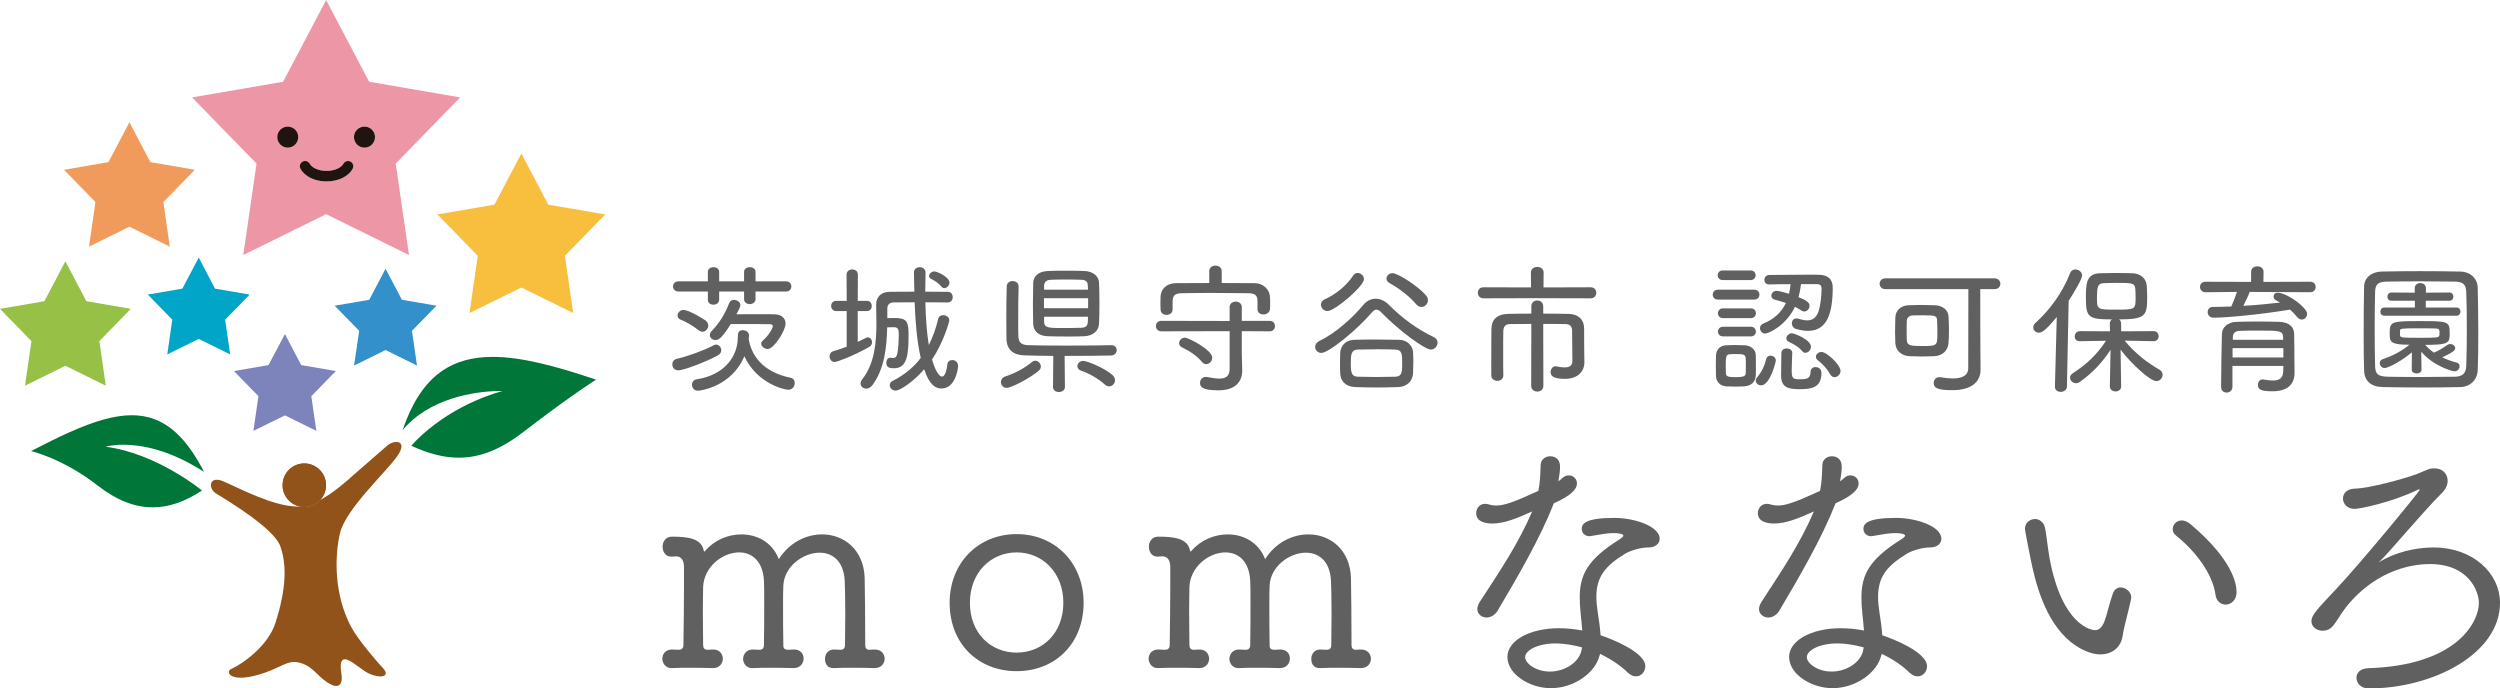 <?xml version="1.0" encoding="UTF-8"?>
<svg id="b" data-name="レイヤー_2" xmlns="http://www.w3.org/2000/svg" xmlns:xlink="http://www.w3.org/1999/xlink" viewBox="0 0 261.985 72.146">
  <defs>
    <clipPath id="d">
      <path d="M35.237,71.89c-.235,0-.547-.117-.941-.378-1.128-.753-1.567-1.767-2.998-2.087-.165-.037-.319-.054-.467-.054-.983,0-1.706.747-3.72,1.33-.794.231-1.412.319-1.882.319-1.323,0-1.46-.703-1.018-.901,1.266-.574,3.881-2.448,4.648-4.828,1.183-3.686,1.183-6.169.512-8.055-.634-1.8-5.191-4.589-6.739-5.526-.679-.41-.758-1.435.079-1.435.182,0,.409.048.682.163,1.594.669,5.221,2.648,7.825,2.647.081,0,.16-.002.24-.006.139.027.281.041.428.041.656,0,1.246-.275,1.661-.717,1.342-.727,2.609-1.83,3.385-2.528,1.169-1.041,2.867-2.482,3.668-3.195.254-.227.623-.366.928-.366.521,0,.855.406.113,1.475-1.172,1.693-5.431,5.564-6.017,8.105-.586,2.549-.589,6.448,1.152,9.761.72,1.369,2.765,3.739,3.348,4.35.554.582.291.882-.273.882-.431,0-1.039-.175-1.594-.532-.688-.445-1.593-1.265-2.119-1.265-.356,0-.539.375-.364,1.494.123.775-.034,1.303-.536,1.303" fill="#92531a"/>
    </clipPath>
    <clipPath id="e">
      <path d="M31.886,53.121c-.147,0-.29-.014-.428-.041-1.051-.2-1.845-1.124-1.845-2.237,0-1.257,1.018-2.277,2.273-2.277,1.262,0,2.279,1.02,2.279,2.277,0,.605-.235,1.154-.617,1.561-.416.441-1.005.717-1.661.717" fill="#92531a"/>
    </clipPath>
  </defs>
  <g id="c" data-name="desgin">
    <g>
      <path d="M30.156,13.265c-.609,0-1.101.493-1.101,1.098,0,.614.493,1.11,1.101,1.11s1.101-.496,1.101-1.11c0-.606-.492-1.098-1.101-1.098M38.198,13.265c-.612,0-1.105.493-1.105,1.098,0,.614.493,1.11,1.105,1.11.609,0,1.101-.496,1.101-1.11,0-.606-.493-1.098-1.101-1.098M31.971,16.871c-.086,0-.175.02-.256.063-.268.142-.37.475-.234.742.432.815,1.504,1.338,2.74,1.338s2.31-.523,2.742-1.335c.141-.268.04-.599-.232-.742-.081-.044-.169-.065-.256-.065-.196,0-.388.105-.486.29-.192.362-.827.748-1.768.748s-1.571-.386-1.757-.742c-.102-.189-.294-.296-.493-.296M42.862,26.725l-8.686-4.28-8.685,4.28,1.393-9.582-6.757-6.935,9.54-1.64L34.176,0l4.508,8.568,9.539,1.64-6.754,6.935,1.393,9.582" fill="#ed96a6"/>
      <path d="M30.156,15.473c-.609,0-1.101-.496-1.101-1.111,0-.605.493-1.097,1.101-1.097s1.101.493,1.101,1.097c0,.615-.492,1.111-1.101,1.111" fill="#1f1410"/>
      <path d="M38.198,15.473c-.612,0-1.105-.496-1.105-1.111,0-.605.493-1.097,1.105-1.097.609,0,1.101.493,1.101,1.097,0,.615-.493,1.111-1.101,1.111" fill="#1f1410"/>
      <path d="M34.221,19.013c-1.236,0-2.308-.524-2.74-1.338-.137-.268-.034-.6.234-.742.082-.043.17-.063.256-.063.198,0,.391.107.493.296.186.355.818.742,1.757.742s1.576-.387,1.768-.749c.098-.183.29-.289.486-.289.087,0,.176.021.256.065.272.142.373.475.232.742-.432.811-1.504,1.335-2.742,1.335" fill="#1f1410"/>
      <polyline points="60.07 32.806 54.636 30.129 49.199 32.806 50.067 26.81 45.837 22.469 51.813 21.447 54.636 16.082 57.455 21.447 63.43 22.469 59.198 26.81 60.07 32.806" fill="#f8bf3f"/>
      <polyline points="17.795 25.846 13.563 23.757 9.326 25.846 10.003 21.176 6.709 17.791 11.362 16.991 13.563 12.814 15.759 16.991 20.419 17.791 17.12 21.176 17.795 25.846" fill="#f09b5b"/>
      <polyline points="11.086 40.417 6.853 38.329 2.619 40.417 3.295 35.744 0 32.364 4.652 31.564 6.853 27.384 9.05 31.564 13.708 32.364 10.413 35.744 11.086 40.417" fill="#96c046"/>
      <polyline points="24.121 37.139 20.826 35.516 17.529 37.139 18.056 33.502 15.488 30.869 19.11 30.248 20.826 26.991 22.534 30.248 26.161 30.869 23.592 33.502 24.121 37.139" fill="#00a5c8"/>
      <polygon points="32.623 41.517 35.193 38.882 31.569 38.261 29.858 35.007 28.139 38.261 24.515 38.882 27.084 41.517 26.728 43.96 26.555 45.152 28.981 43.96 29.858 43.529 30.733 43.96 33.151 45.152 32.978 43.96 32.623 41.517" fill="#7d83bb"/>
      <polyline points="43.701 38.308 40.406 36.682 37.104 38.308 37.638 34.668 35.068 32.035 38.693 31.418 40.406 28.163 42.119 31.418 45.744 32.035 43.171 34.668 43.701 38.308" fill="#3490cb"/>
      <path d="M35.237,71.89c-.235,0-.547-.117-.941-.378-1.128-.753-1.567-1.767-2.998-2.087-.165-.037-.319-.054-.467-.054-.983,0-1.706.747-3.72,1.33-.794.231-1.412.319-1.882.319-1.323,0-1.46-.703-1.018-.901,1.266-.574,3.881-2.448,4.648-4.828,1.183-3.686,1.183-6.169.512-8.055-.634-1.8-5.191-4.589-6.739-5.526-.679-.41-.758-1.435.079-1.435.182,0,.409.048.682.163,1.594.669,5.221,2.648,7.825,2.647.081,0,.16-.002.24-.006.139.027.281.041.428.041.656,0,1.246-.275,1.661-.717,1.342-.727,2.609-1.83,3.385-2.528,1.169-1.041,2.867-2.482,3.668-3.195.254-.227.623-.366.928-.366.521,0,.855.406.113,1.475-1.172,1.693-5.431,5.564-6.017,8.105-.586,2.549-.589,6.448,1.152,9.761.72,1.369,2.765,3.739,3.348,4.35.554.582.291.882-.273.882-.431,0-1.039-.175-1.594-.532-.688-.445-1.593-1.265-2.119-1.265-.356,0-.539.375-.364,1.494.123.775-.034,1.303-.536,1.303" fill="#92531a"/>
      <path d="M12.931,46.605c1.804,0,4.796.474,8.454,2.851-1.562-3.03-3.217-4.752-5.112-5.496-.778-.306-1.595-.447-2.464-.447-.919,0-1.894.158-2.938.447-2.197.608-4.699,1.795-7.616,3.31,0,0,3.342.763,7.013,3.637,1.942,1.511,3.83,2.257,5.732,2.257,1.696,0,3.402-.592,5.166-1.763,0,0-4.74-3.909-10.102-4.587,0,0,.673-.208,1.867-.208Z" fill="#007639"/>
      <path d="M51.628,37.401c-4.062,0-7.095,1.746-9.022,6.558h0c-.142.354-.278.725-.408,1.114.342-.411.711-.781,1.101-1.114h0c3.299-2.818,8.03-2.987,9.114-2.987.147,0,.227.004.227.004-2.688.774-4.808,1.919-6.358,2.983-2.118,1.454-3.175,2.756-3.175,2.756,1.791.828,3.412,1.248,4.975,1.248,2.273,0,4.42-.889,6.779-2.705.603-.465,1.172-.898,1.708-1.3,3.816-2.867,5.891-4.173,5.891-4.173-4.167-1.406-7.788-2.386-10.832-2.386Z" fill="#007639"/>
      <g>
        <path d="M31.886,53.121c-.147,0-.29-.014-.428-.041-1.051-.2-1.845-1.124-1.845-2.237,0-1.257,1.018-2.277,2.273-2.277,1.262,0,2.279,1.02,2.279,2.277,0,.605-.235,1.154-.617,1.561-.416.441-1.005.717-1.661.717" fill="#92531a"/>
        <g clip-path="url(#e)">
          <rect x="29.379" y="48.379" width="5.124" height="4.922" fill="#92531a"/>
        </g>
      </g>
    </g>
    <g>
      <g>
        <path d="M91.646,70.011c-.796-.03-1.682-.03-2.507-.03-.619,0-1.209,0-1.681.03-.944.059-1.003-.708-1.003-.973,0-.472.295-.973.944-.973h.059c.266,0,.295.029.619.029.295,0,.472-.147.472-.472,0-.885.029-2.035.029-3.156,0-1.593-.029-3.068-.059-3.628-.118-2.094-1.328-2.92-2.625-2.92-1.74,0-3.716,1.445-3.805,3.451-.029.472-.029,1.239-.029,2.153,0,1.239,0,2.773.029,4.129,0,.324.177.442.501.442.295,0,.266-.029.561-.029.59-.029,1.062.324,1.062.944,0,.501-.354,1.003-1.032,1.003h-.029c-.796-.03-1.681-.03-2.537-.03-.62,0-1.209,0-1.681.03-.855.059-1.062-.678-1.062-.944,0-.501.354-1.003,1.003-1.003h.059c.265,0,.324.029.649.029.295,0,.472-.147.472-.501.029-1.357.029-3.097.029-4.483,0-1.032,0-1.858-.029-2.271-.118-2.094-1.298-2.95-2.596-2.95-1.74,0-3.687,1.504-3.775,3.628,0,.501-.029,1.445-.029,2.537s.029,2.36.029,3.539c0,.324.147.501.472.501.295,0,.236-.029.531-.029.708-.029,1.062.472,1.062.973,0,.472-.354.973-1.003.973h-.059c-.796-.03-1.681-.03-2.537-.03-.619,0-1.209,0-1.681.03-.855.059-1.062-.708-1.062-.973,0-.472.325-.973,1.003-.973h.059c.266,0,.324.029.649.029.295,0,.501-.147.501-.472.029-2.124.059-4.188.059-6.135v-2.094c0-.59-.236-1.091-.826-1.091-.207,0-.236.029-.531.029-.59,0-.885-.531-.885-1.032,0-.531.324-1.062.973-1.062,1.74,0,3.097.206,3.333,1.445.029.089.029.118.059.118.029,0,.059-.029.088-.059.973-1.15,2.418-1.74,3.805-1.74,1.651,0,3.244.826,3.923,2.596,1.121-1.77,2.89-2.596,4.542-2.596,2.271,0,4.365,1.593,4.454,4.572.03,1.209.059,4.749.059,7.049,0,.295.147.472.442.472s.236-.029.531-.029h.029c.678,0,1.032.472,1.032.973,0,.472-.354.973-1.032.973h-.029Z" fill="#606060"/>
        <path d="M99.516,63.168c0-4.188,3.008-7.197,7.02-7.197s7.02,3.009,7.02,7.197c0,4.306-3.008,7.167-7.02,7.167s-7.02-2.861-7.02-7.167ZM111.432,63.168c0-3.186-2.212-5.28-4.896-5.28s-4.896,2.094-4.896,5.28,2.183,5.221,4.896,5.221,4.896-2.035,4.896-5.221Z" fill="#606060"/>
        <path d="M142.606,70.011c-.796-.03-1.682-.03-2.507-.03-.619,0-1.209,0-1.681.03-.944.059-1.003-.708-1.003-.973,0-.472.295-.973.944-.973h.059c.266,0,.295.029.619.029.295,0,.472-.147.472-.472,0-.885.029-2.035.029-3.156,0-1.593-.029-3.068-.059-3.628-.118-2.094-1.328-2.92-2.625-2.92-1.74,0-3.716,1.445-3.805,3.451-.029.472-.029,1.239-.029,2.153,0,1.239,0,2.773.029,4.129,0,.324.177.442.501.442.295,0,.266-.029.561-.029.59-.029,1.062.324,1.062.944,0,.501-.354,1.003-1.032,1.003h-.029c-.796-.03-1.681-.03-2.537-.03-.62,0-1.209,0-1.681.03-.855.059-1.062-.678-1.062-.944,0-.501.354-1.003,1.003-1.003h.059c.265,0,.324.029.649.029.295,0,.472-.147.472-.501.029-1.357.029-3.097.029-4.483,0-1.032,0-1.858-.029-2.271-.118-2.094-1.298-2.95-2.596-2.95-1.74,0-3.687,1.504-3.775,3.628,0,.501-.029,1.445-.029,2.537s.029,2.36.029,3.539c0,.324.147.501.472.501.295,0,.236-.029.531-.029.708-.029,1.062.472,1.062.973,0,.472-.354.973-1.003.973h-.059c-.796-.03-1.681-.03-2.537-.03-.619,0-1.209,0-1.681.03-.855.059-1.062-.708-1.062-.973,0-.472.325-.973,1.003-.973h.059c.266,0,.324.029.649.029.295,0,.501-.147.501-.472.029-2.124.059-4.188.059-6.135v-2.094c0-.59-.236-1.091-.826-1.091-.207,0-.236.029-.531.029-.59,0-.885-.531-.885-1.032,0-.531.324-1.062.973-1.062,1.74,0,3.097.206,3.333,1.445.029.089.029.118.059.118.029,0,.059-.029.088-.059.973-1.15,2.418-1.74,3.805-1.74,1.651,0,3.244.826,3.923,2.596,1.121-1.77,2.89-2.596,4.542-2.596,2.271,0,4.365,1.593,4.454,4.572.03,1.209.059,4.749.059,7.049,0,.295.147.472.442.472s.236-.029.531-.029h.029c.678,0,1.032.472,1.032.973,0,.472-.354.973-1.032.973h-.029Z" fill="#606060"/>
        <path d="M156.405,54.862c-.738,0-1.711-.177-1.711-1.091,0-.472.324-.973.944-.973.147,0,.295.029.472.088.207.059.443.089.679.089.796,0,1.74-.295,4.424-1.534.177-.885.207-1.711.236-2.714.029-.619.531-.914,1.003-.914.118,0,1.032,0,1.032,1.121,0,.442-.088.973-.177,1.504.147-.089.295-.236.472-.383.207-.177.413-.236.62-.236.472,0,.855.354.855.855,0,.59-.619,1.268-2.418,2.065-1.445,3.687-3.805,7.728-5.899,11.267-.295.472-.737.708-1.15.708-.501,0-.973-.354-.973-.885,0-.236.088-.472.265-.767,2.153-3.303,4.012-6.047,5.486-9.468-1.563.708-2.92,1.268-4.159,1.268ZM167.613,68.725c-.442,1.77-2.655,3.392-5.103,3.392-2.183,0-4.542-1.445-4.542-3.274,0-1.711,2.33-3.009,5.397-3.009.826,0,1.652.089,2.448.236-.029-.56-.118-1.15-.177-1.829-.059-.59-.089-1.121-.089-1.622,0-2.36.796-3.952,4.041-6.017.325-.206.531-.354.531-.472,0-.177-.472-.265-1.032-.265-.678,0-1.416.147-2.3.295-.089.029-.147.029-.236.029-.472,0-.796-.354-.796-.767,0-.531.384-1.15,3.421-1.15,2.124,0,4.749.885,4.749,2.183,0,.501-.442.914-1.15.914h-.059c-.678,0-1.77.266-2.448.678-2.005,1.239-2.979,2.36-2.979,4.513,0,.472.059,1.003.147,1.622.118.708.236,1.563.295,2.389,1.239.413,4.689,1.799,4.689,3.245,0,.59-.442,1.062-.973,1.062-.295,0-.561-.118-.855-.383-.708-.708-1.74-1.416-2.92-1.976,0,.059-.03.147-.059.206ZM165.784,67.84c-.885-.236-1.829-.413-2.743-.413-1.947,0-3.215.737-3.215,1.445,0,.619,1.091,1.504,2.595,1.504,1.623,0,3.156-1.032,3.333-2.36l.03-.177Z" fill="#606060"/>
        <path d="M185.925,54.862c-.738,0-1.711-.177-1.711-1.091,0-.472.324-.973.944-.973.147,0,.295.029.472.088.207.059.443.089.679.089.796,0,1.74-.295,4.424-1.534.177-.885.207-1.711.236-2.714.029-.619.531-.914,1.003-.914.118,0,1.032,0,1.032,1.121,0,.442-.088.973-.177,1.504.147-.089.295-.236.472-.383.207-.177.413-.236.62-.236.472,0,.855.354.855.855,0,.59-.619,1.268-2.418,2.065-1.445,3.687-3.805,7.728-5.899,11.267-.295.472-.737.708-1.15.708-.501,0-.973-.354-.973-.885,0-.236.088-.472.265-.767,2.153-3.303,4.011-6.047,5.486-9.468-1.563.708-2.92,1.268-4.159,1.268ZM197.133,68.725c-.442,1.77-2.655,3.392-5.103,3.392-2.183,0-4.542-1.445-4.542-3.274,0-1.711,2.33-3.009,5.397-3.009.826,0,1.652.089,2.448.236-.029-.56-.118-1.15-.177-1.829-.059-.59-.089-1.121-.089-1.622,0-2.36.796-3.952,4.041-6.017.325-.206.531-.354.531-.472,0-.177-.472-.265-1.032-.265-.678,0-1.416.147-2.3.295-.089.029-.148.029-.236.029-.472,0-.796-.354-.796-.767,0-.531.384-1.15,3.421-1.15,2.124,0,4.749.885,4.749,2.183,0,.501-.442.914-1.15.914h-.059c-.678,0-1.77.266-2.448.678-2.005,1.239-2.979,2.36-2.979,4.513,0,.472.059,1.003.147,1.622.118.708.236,1.563.295,2.389,1.239.413,4.689,1.799,4.689,3.245,0,.59-.442,1.062-.973,1.062-.295,0-.561-.118-.855-.383-.708-.708-1.74-1.416-2.92-1.976,0,.059-.03.147-.059.206ZM195.304,67.84c-.885-.236-1.829-.413-2.743-.413-1.947,0-3.215.737-3.215,1.445,0,.619,1.091,1.504,2.595,1.504,1.623,0,3.156-1.032,3.333-2.36l.03-.177Z" fill="#606060"/>
        <path d="M220.105,68.577c-.885,0-1.976-.413-3.097-1.298-2.773-2.242-3.746-6.4-4.218-8.731-.266-1.327-.59-2.979-.59-3.126,0-.649.531-1.032,1.062-1.032.442,0,.944.324,1.062,1.003.177.944.265,2.035.442,3.008,1.298,7.197,4.454,7.639,4.778,7.639.413,0,.737-.295.973-.885.324-.855.531-1.917.885-2.92.147-.472.501-.678.826-.678.531,0,1.121.472,1.121,1.062,0,.059-.029.118-.029.177-.236,1.18-.708,2.714-.885,3.864-.177,1.15-1.062,1.917-2.33,1.917ZM232.169,62.324c-.295-2.212-2.124-4.601-4.159-6.223-.236-.177-.324-.413-.324-.649,0-.472.383-.914.944-.914.295,0,.59.118.914.383,4.365,3.687,4.837,6.194,4.837,7.138,0,.826-.59,1.298-1.15,1.298-.501,0-.973-.354-1.062-1.032Z" fill="#606060"/>
        <path d="M255.024,57.369c4.1,0,6.961,2.684,6.961,5.811,0,5.309-6.991,8.967-13.774,8.967-.796,0-1.269-.56-1.269-1.121,0-.501.384-.973,1.239-1.003,9.321-.295,11.592-4.867,11.592-6.843,0-1.209-1.062-4.07-5.132-4.07-1.209,0-5.368.236-8.79,4.513-.619.796-.826,1.298-1.327,1.917-.324.413-.737.56-1.121.56-.62,0-1.18-.413-1.18-1.003,0-.619.561-1.209,2.419-3.185,2.566-2.684,8.937-10.441,8.937-10.589,0-.029-.03-.029-.059-.029-.03,0-.118,0-.207.059-2.713,1.298-6.017,1.976-6.578,1.976-.767,0-1.209-.56-1.209-1.091,0-.501.383-1.003,1.239-1.032,1.534-.029,5.162-1.032,6.519-1.534.531-.206.796-.354,1.062-.442.207-.089.384-.148.708-.148h.088c.826,0,1.357.59,1.357,1.298,0,.413-.177.855-.561,1.239-1.239,1.239-2.566,2.773-3.775,4.129-1.18,1.327-2.212,2.566-2.891,3.185,1.711-1.062,3.834-1.563,5.752-1.563Z" fill="#606060"/>
      </g>
      <g>
        <path d="M71.093,38.811c-.415,0-.638-.311-.638-.623,0-.267.163-.519.489-.593,1.098-.237,2.937-.92,3.841-1.409.089-.044.178-.074.252-.074.312,0,.549.297.549.593,0,.193-.104.4-.356.534-1.335.727-3.619,1.572-4.138,1.572ZM79.176,30.55v.786c0,.356-.312.534-.608.534s-.593-.178-.593-.504v-.816h-2.61v.845c0,.356-.297.534-.608.534-.282,0-.579-.178-.579-.504v-.875h-3.07c-.385,0-.578-.267-.578-.534s.193-.534.578-.534h3.07v-.979c0-.341.297-.504.593-.504s.593.163.593.504v.979h2.61v-.979c0-.341.297-.504.608-.504.297,0,.593.163.593.504v.979h3.189c.386,0,.563.267.563.534s-.178.534-.563.534h-3.189ZM73.199,34.599c-.549-.445-1.32-.89-1.898-1.112-.208-.089-.296-.237-.296-.415,0-.282.252-.593.608-.593.608,0,2.151.979,2.314,1.098.208.163.296.356.296.534,0,.341-.282.653-.608.653-.134,0-.282-.059-.416-.163ZM73.14,40.947c-.4,0-.623-.311-.623-.623,0-.267.163-.534.504-.578,2.907-.445,4.301-2.403,4.301-4.435,0-.297,0-.712.519-.712.311,0,.652.208.652.549v.03l-.03.371c.267,1.617,1.395,3.426,4.375,4.034.312.059.445.311.445.564,0,.341-.237.697-.682.697-.386,0-3.278-.638-4.598-3.515-1.35,3.233-4.687,3.619-4.865,3.619ZM74.979,35.637c-.312,0-.593-.237-.593-.519,0-.148.06-.297.208-.445.831-.875,1.35-1.72,1.825-2.922.104-.237.296-.326.504-.326.327,0,.667.237.667.564,0,.163-.237.623-.415.949.741-.015,1.631-.015,2.432-.015.593,0,1.142,0,1.558.015.727.015,1.157.4,1.157.979,0,.727-1.216,2.655-1.869,2.655-.356,0-.683-.282-.683-.564,0-.104.044-.208.148-.297.653-.564,1.068-1.32,1.068-1.528,0-.133-.104-.208-.326-.208-.489-.015-1.735-.015-2.833-.015h-1.246c-.875,1.379-1.231,1.676-1.602,1.676Z" fill="#606060"/>
        <path d="M88.73,32.596h-1.112c-.341,0-.52-.267-.52-.534s.178-.534.52-.534h1.112l-.015-2.744c0-.371.297-.549.593-.549s.593.178.593.549l-.015,2.744h.979c.326,0,.489.267.489.534s-.163.534-.489.534h-.979v3.233c.905-.445.964-.475,1.053-.475.252,0,.445.237.445.504,0,.193-.089.386-.327.519-1.72.964-3.367,1.557-3.574,1.557-.356,0-.549-.297-.549-.593,0-.222.119-.46.386-.534.504-.148.964-.311,1.409-.475v-3.738ZM96.99,28.592c-.015.623-.029,1.29-.029,1.973.786,0,1.587.015,2.373.015.341,0,.504.282.504.549,0,.282-.163.564-.504.564-.801,0-1.587-.015-2.358-.015.03,1.542.134,3.115.356,4.479.416-.816.756-1.75.979-2.729.059-.282.296-.4.534-.4.312,0,.638.208.638.534,0,.133-.594,2.299-1.81,4.108.296,1.098.741,1.795,1.038,1.795.267,0,.475-.445.563-1.276.03-.311.267-.46.519-.46.297,0,.608.222.608.638,0,.282-.282,2.343-1.735,2.343-.593,0-1.246-.297-1.824-2.017-1.023,1.231-2.507,2.24-2.981,2.24-.356,0-.623-.282-.623-.564,0-.178.104-.356.341-.475,1.231-.608,2.314-1.557,2.907-2.388-.4-1.735-.563-3.812-.638-5.829-.786,0-1.513.015-2.181.015-.519,0-.682.311-.682.653v.994c.237-.015.504-.015.727-.015,1.334,0,1.498.371,1.498,1.78,0,2.017-.134,3.485-1.498,3.485-.386,0-.831-.015-.831-.564,0-.267.148-.534.4-.534h.074c.074.015.148.03.208.03.282,0,.415-.178.475-.489.089-.46.148-1.29.148-1.898,0-.489,0-.845-.504-.845-.193,0-.46,0-.712.015-.044,2.076-.282,4.36-1.542,6.051-.193.252-.43.371-.653.371-.326,0-.593-.237-.593-.549,0-.119.045-.267.163-.415,1.306-1.631,1.498-3.871,1.498-5.918,0-.653-.015-1.29-.029-1.884v-.03c0-.756.459-1.35,1.453-1.35.816,0,1.676-.015,2.551-.015l-.044-2.002v-.015c0-.356.296-.549.608-.549s.608.193.608.578v.015ZM98.667,30.045c-.326-.4-.712-.623-1.112-.831-.134-.074-.193-.178-.193-.282,0-.237.252-.489.549-.489.312,0,1.587.593,1.587,1.172,0,.297-.267.578-.534.578-.104,0-.208-.044-.296-.148Z" fill="#606060"/>
        <path d="M105.515,40.65c-.386,0-.623-.297-.623-.608,0-.252.148-.489.46-.593,1.053-.341,1.972-.845,2.818-1.528.104-.089.222-.119.326-.119.312,0,.579.297.579.608,0,.148-.06.297-.208.43-1.068.905-2.966,1.809-3.352,1.809ZM116.46,36.171c.371,0,.564.252.564.519s-.193.549-.579.564c-1.053.03-2.996.044-4.879.044l.029,3.248v.015c0,.341-.311.519-.623.519s-.623-.163-.623-.519v-.015l.03-3.248c-1.261-.015-2.388-.03-3.056-.059-1.187-.044-1.839-.623-1.854-1.78-.015-.682-.015-1.424-.015-2.195,0-1.068.015-2.195.044-3.248.015-.386.312-.564.608-.564.326,0,.638.193.638.549v.015c-.03,1.009-.044,2.299-.044,3.456,0,.623,0,1.201.015,1.691.015.653.237.979,1.009,1.009.815.03,2.388.044,4.004.044,1.869,0,3.797-.015,4.716-.044h.015ZM113.628,35.237c-.445.015-1.068.03-1.721.03-.786,0-1.587-.015-2.091-.03-1.008-.03-1.513-.549-1.542-1.29-.015-.593-.029-1.365-.029-2.136s.015-1.557.029-2.18c.015-.593.46-1.187,1.528-1.231.46-.03,1.187-.03,1.913-.03.742,0,1.469,0,1.943.03.964.044,1.483.593,1.513,1.216.029.623.044,1.409.044,2.18,0,.786-.015,1.542-.044,2.136-.03.727-.623,1.261-1.542,1.305ZM114.028,31.247h-4.627v1.053h4.627v-1.053ZM114.013,30.357c0-.148-.015-.297-.015-.43-.015-.356-.148-.593-.682-.608-.386-.015-1.023-.03-1.661-.03-.623,0-1.231.015-1.542.03-.475.015-.682.267-.697.608v.43h4.598ZM109.415,33.19v.549c.03.638.46.638,2.106.638.667,0,1.364-.015,1.794-.03.489-.015.667-.237.682-.623,0-.163.015-.341.015-.534h-4.598ZM115.778,40.294c-.623-.578-1.691-1.187-2.462-1.439-.282-.089-.416-.297-.416-.489,0-.267.252-.549.608-.549.386,0,2.239.727,3.085,1.498.178.163.252.356.252.534,0,.341-.282.638-.608.638-.148,0-.312-.059-.46-.193Z" fill="#606060"/>
        <path d="M130.134,34.703v2.418l.044,1.706v.03c0,.905-.489,2.047-2.506,2.047-1.81,0-1.914-.445-1.914-.786,0-.311.223-.623.608-.623.044,0,.089,0,.148.015.475.089.904.163,1.246.163.697,0,1.098-.252,1.098-1.023v-3.945l-7.149.015c-.386,0-.579-.282-.579-.549,0-.282.193-.549.579-.549l7.149.015v-1.439c0-.4.326-.593.638-.593.326,0,.638.193.638.593v1.424h2.937c.356,0,.534.267.534.549,0,.267-.178.549-.549.549l-2.922-.015ZM131.78,31.81c0-.653,0-1.068-.949-1.083-1.187-.015-2.566-.03-3.886-.03-1.097,0-2.165.015-3.085.03-.771.015-.949.267-.979.801v.92c0,.356-.327.549-.638.549s-.623-.178-.623-.564c0-.193-.015-.415-.015-.638,0-.237.015-.489.015-.727.029-.712.534-1.379,1.646-1.394,1.172-.015,2.314-.015,3.456-.015v-1.246c0-.386.326-.578.652-.578s.653.193.653.578v1.246c1.127,0,2.269,0,3.426.015,1.039.015,1.617.771,1.632,1.453.015.193.015.415.015.653,0,.222,0,.43-.015.608-.03.371-.356.564-.683.564-.312,0-.623-.178-.623-.534v-.608ZM125.966,37.936c-.504-.623-1.32-1.172-2.091-1.528-.208-.104-.312-.267-.312-.445,0-.282.252-.578.608-.578.371,0,2.863,1.276,2.863,2.106,0,.356-.297.667-.623.667-.163,0-.312-.059-.445-.222Z" fill="#606060"/>
        <path d="M144.804,32.789c-.208-.222-.386-.341-.564-.341-.163,0-.326.119-.519.341-1.557,1.824-4.494,4.197-5.25,4.197-.385,0-.652-.311-.652-.638,0-.222.133-.46.43-.608,1.706-.816,3.515-2.447,4.627-3.797.341-.415.801-.638,1.29-.638.46,0,.949.208,1.365.623,1.424,1.439,2.996,2.581,4.746,3.411.252.119.371.341.371.564,0,.356-.296.727-.697.727-.653,0-3.367-2.002-5.146-3.841ZM139.109,32.596c-.401,0-.683-.341-.683-.667,0-.222.119-.43.4-.564,1.157-.519,2.27-1.424,2.996-2.507.119-.178.282-.252.445-.252.341,0,.667.297.667.653,0,.727-3.041,3.337-3.826,3.337ZM146.554,40.561c-.786.03-1.558.044-2.299.044-.757,0-1.498-.015-2.254-.044-1.009-.044-1.528-.638-1.558-1.453-.015-.267-.015-.578-.015-.89,0-.43,0-.86.015-1.201.03-.682.445-1.379,1.528-1.409.593-.015,1.275-.03,2.002-.03.875,0,1.795.015,2.655.03.845.015,1.424.653,1.453,1.29.015.297.03.623.03.949,0,.415-.015.845-.03,1.246-.029.771-.563,1.424-1.527,1.468ZM146.94,38.173c0-1.112,0-1.513-.771-1.542-.534-.015-1.112-.03-1.721-.03-.727,0-1.468.015-2.136.03-.741.015-.756.578-.756,1.453,0,1.068.119,1.379.771,1.394.608.015,1.246.03,1.898.03s1.32-.015,1.973-.03c.667-.015.742-.386.742-1.305ZM148.408,31.885c-.742-.875-1.81-1.676-2.803-2.225-.223-.119-.312-.297-.312-.46,0-.297.282-.578.638-.578.519,0,2.64,1.32,3.5,2.329.148.163.208.341.208.519,0,.371-.312.697-.683.697-.178,0-.371-.074-.548-.282Z" fill="#606060"/>
        <path d="M161.068,31.247l-5.606.015c-.4,0-.593-.297-.593-.578,0-.297.193-.578.593-.578l4.983.015-.015-1.557c0-.4.341-.593.667-.593.341,0,.667.193.667.593l-.015,1.557,4.954-.015c.385,0,.578.282.578.578,0,.282-.193.578-.578.578l-5.636-.015ZM164.776,37.817c0-.03-.015-2.388-.03-3.189,0-.371-.193-.653-.652-.667-.579-.015-1.454-.015-2.373-.015l.015,6.481c0,.415-.312.608-.638.608-.312,0-.638-.193-.638-.608l.015-6.481c-.875,0-1.706.015-2.239.015-.46,0-.683.237-.697.742-.015.475-.015,1.335-.015,2.225s0,1.809.015,2.418v.015c0,.356-.312.549-.623.549s-.638-.193-.638-.564v-1.335c0-1.231,0-2.685.015-3.545.015-.994.608-1.542,1.706-1.572.638-.015,1.527-.03,2.477-.03v-.771c0-.4.312-.608.623-.608s.623.208.623.608v.771c.979,0,1.943.015,2.655.03.979.015,1.617.549,1.631,1.528v.86c0,1.928.03,2.625.03,2.625v.03c0,1.009-.712,1.765-2.047,1.765-1.305,0-1.498-.371-1.498-.712,0-.297.208-.608.519-.608.044,0,.074,0,.119.015.282.059.564.104.816.104.475,0,.831-.148.831-.667v-.015Z" fill="#606060"/>
        <path d="M180.032,31.395c-.371,0-.548-.252-.548-.519,0-.252.178-.519.548-.519h3.797c.371,0,.549.252.549.519,0,.252-.178.519-.549.519h-3.797ZM182.806,40.487c-.312.015-.638.03-.979.03-.327,0-.638-.015-.935-.03-.652-.044-1.053-.489-1.068-1.112,0-.386-.015-.742-.015-1.098,0-.341.015-.682.015-1.009.015-.564.356-1.038,1.038-1.083.327-.015.638-.03.935-.03.356,0,.697.015,1.053.03.563.03,1.127.4,1.142.994.015.341.015.727.015,1.112,0,.371,0,.742-.015,1.068-.015.623-.46,1.083-1.187,1.127ZM180.522,29.348c-.341,0-.519-.252-.519-.504s.178-.504.519-.504h2.937c.341,0,.519.252.519.504s-.178.504-.519.504h-2.937ZM180.551,33.338c-.341,0-.519-.252-.519-.504,0-.267.178-.519.519-.519h2.937c.341,0,.519.252.519.504,0,.267-.178.519-.519.519h-2.937ZM180.551,35.251c-.341,0-.519-.252-.519-.504s.178-.504.519-.504h2.937c.341,0,.519.252.519.504s-.178.504-.519.504h-2.937ZM181.857,37.105c-.193,0-.386,0-.549.015-.445,0-.46.267-.46,1.216,0,.282.015.564.015.786.015.356.297.4,1.023.4.935,0,1.038-.148,1.053-.415.015-.222.015-.504.015-.786s0-.578-.015-.786c-.015-.267-.208-.415-.49-.415-.178-.015-.385-.015-.593-.015ZM183.992,39.894c0-.119.044-.237.148-.356.49-.578.801-1.261.935-1.869.059-.282.267-.4.475-.4.267,0,.549.208.549.504,0,.148-.608,2.61-1.542,2.61-.297,0-.563-.208-.563-.489ZM188.738,29.779c-.06.489-.148.934-.267,1.365.994.371,1.157.638,1.157.905,0,.297-.237.593-.549.593-.089,0-.208-.03-.312-.104-.208-.148-.43-.267-.667-.386-.919,1.943-2.744,2.803-3.129,2.803-.312,0-.534-.282-.534-.564,0-.193.104-.386.356-.489,1.142-.46,1.898-1.187,2.358-2.151-.385-.133-.786-.252-1.157-.341-.252-.059-.371-.237-.371-.415,0-.252.222-.519.563-.519.237,0,1.038.237,1.291.311.074-.311.133-.653.163-1.009-.831,0-1.646.015-2.24.03h-.015c-.327,0-.49-.237-.49-.475,0-.252.178-.519.52-.519,1.008,0,2.788-.03,4.108-.03.445,0,.831,0,1.127.015.875.015,1.394.43,1.409,1.305,0,2.818-.623,4.568-2.596,4.568-.386,0-.786-.074-1.231-.193-.312-.089-.46-.356-.46-.593,0-.267.163-.519.49-.519.089,0,.163.015.267.044.297.104.579.163.846.163.534,0,.934-.252,1.171-.875s.341-1.75.341-2.358v-.119c0-.326-.178-.445-.475-.445h-1.676ZM187.819,36.987c-.015.489-.059,1.261-.059,1.839,0,.875.163.92.86.92.594,0,1.113-.015,1.113-.756,0-.356.252-.519.519-.519.133,0,.623.044.623.623,0,1.557-1.083,1.691-2.314,1.691-1.172,0-1.913-.178-1.913-1.439,0-.549.015-1.691.029-2.343,0-.326.282-.489.564-.489s.578.163.578.46v.015ZM188.857,36.794c-.415-.504-1.038-.801-1.409-.979-.178-.089-.252-.222-.252-.356,0-.252.267-.534.579-.534.297,0,2.002.697,2.002,1.409,0,.341-.282.638-.579.638-.119,0-.237-.044-.341-.178ZM191.749,39.167c-.327-.593-.786-1.053-1.231-1.394-.163-.119-.222-.252-.222-.386,0-.267.267-.504.579-.504.578,0,2.002,1.365,2.002,1.987,0,.356-.312.653-.623.653-.178,0-.371-.104-.504-.356Z" fill="#606060"/>
        <path d="M207.549,38.737v.03c0,1.023-.682,2.121-2.951,2.121-1.542,0-1.958-.222-1.958-.756,0-.311.208-.608.608-.608.044,0,.089,0,.133.015.46.074.89.119,1.261.119.964,0,1.617-.297,1.617-1.083,0-1.453.015-6.303.015-8.276h-8.706c-.386,0-.593-.282-.593-.564s.208-.564.593-.564h11.45c.4,0,.608.282.608.564s-.208.564-.608.564h-1.498c0,1.631,0,5.532.015,6.511l.015,1.928ZM202.699,37.328c-.4.015-.846.03-1.291.03s-.89-.015-1.305-.03c-.815-.044-1.438-.549-1.483-1.365-.015-.356-.03-.771-.03-1.187,0-.519.015-1.038.03-1.513.03-.682.519-1.231,1.364-1.276.371-.015.801-.03,1.231-.03.534,0,1.068.015,1.542.03.756.03,1.409.445,1.439,1.187.029.46.044.979.044,1.498,0,.445-.015.875-.044,1.261-.06.801-.623,1.35-1.498,1.394ZM202.996,33.605c-.015-.489-.133-.564-1.424-.564-.415,0-.845,0-1.127.015-.386.015-.608.237-.623.564-.015.311-.015.682-.015,1.038,0,.371,0,.712.015,1.009.044.564.445.593,1.691.593,1.513,0,1.513-.03,1.513-1.424,0-.445-.015-.89-.03-1.231Z" fill="#606060"/>
        <path d="M215.344,40.517l.193-7.297c-1.187,1.439-1.572,1.646-1.869,1.646-.341,0-.593-.252-.593-.564,0-.148.06-.311.223-.46,1.468-1.305,2.833-3.159,3.634-5.206.104-.282.326-.4.563-.4.341,0,.697.267.697.638,0,.326-.771,1.691-1.409,2.655l-.178,8.973c-.015.371-.341.564-.652.564s-.608-.178-.608-.534v-.015ZM222.286,40.487c0,.356-.297.534-.593.534s-.593-.178-.593-.534v-.015l.074-3.812c-.801,1.231-1.824,2.373-3.204,3.352-.134.104-.282.148-.416.148-.341,0-.623-.282-.623-.578,0-.178.089-.341.296-.475,1.438-.92,2.551-1.987,3.471-3.396l-2.744.044h-.015c-.356,0-.519-.237-.519-.489,0-.282.193-.564.549-.564l3.144.015-.015-.816c0-.193.089-.341.222-.43-2.432,0-2.729-.193-2.729-2.195,0-1.468,0-2.596,1.453-2.64.49-.015,1.038-.03,1.587-.03.667,0,1.32.015,1.854.03.816.03,1.424.534,1.483,1.305.03.415.044.86.044,1.305,0,1.839-.208,2.225-2.952,2.225.134.089.223.237.223.43v.816l3.411-.015c.341,0,.519.267.519.534,0,.252-.178.519-.504.519h-.015l-3.041-.059c1.068,1.305,2.358,2.314,3.664,3.055.222.133.312.326.312.519,0,.326-.267.667-.653.667-.623,0-2.536-1.706-3.752-3.293l.06,3.827v.015ZM223.769,30.298c-.044-.653-.341-.653-2.017-.653-.459,0-.905.015-1.29.03-.638.015-.712.341-.712,1.661,0,1.098.089,1.112,2.017,1.112,2.032,0,2.032-.03,2.032-1.32,0-.297-.015-.578-.03-.831Z" fill="#606060"/>
        <path d="M235.753,30.594c-.119.341-.415.979-.667,1.453,1.32-.074,2.61-.193,3.856-.341l-.43-.237c-.178-.089-.252-.222-.252-.356,0-1.394,3.515.934,3.515,1.765,0,.326-.252.608-.563.608-.178,0-.356-.089-.519-.297-.208-.267-.46-.519-.712-.742-3.248.534-6.704.845-8.009.845-.415,0-.623-.297-.623-.578s.178-.549.548-.549c.638-.015,1.291-.015,1.928-.044.178-.371.43-1.038.593-1.528l-3.307.03c-.371,0-.564-.282-.564-.549,0-.282.193-.549.564-.549l4.791.015v-1.053c0-.386.326-.578.652-.578s.653.193.653.578l-.015,1.053,4.909-.015c.386,0,.564.267.564.549,0,.267-.178.549-.564.549l-6.348-.03ZM240.455,39.063v.044c0,.831-.416,1.898-2.314,1.898-1.157,0-1.527-.163-1.527-.682,0-.282.178-.564.504-.564.03,0,.074.015.104.015.356.059.682.104.964.104.652,0,1.067-.237,1.083-.979,0-.163.015-.341.015-.549h-5.339v2.21c0,.371-.312.578-.608.578s-.579-.193-.579-.564c0-1.824.06-4.85.089-5.606.03-.564.445-1.216,1.617-1.246.697-.015,1.528-.03,2.358-.03.682,0,1.365.015,1.973.03,1.201.044,1.587.608,1.617,1.246.029.697.015,2.017.029,2.61l.015,1.483ZM239.283,36.482h-5.324v.979h5.324v-.979ZM239.268,35.607c0-.119-.015-.208-.015-.297-.029-.667-.4-.667-2.669-.667-.667,0-1.32,0-1.869.03-.504.015-.712.267-.727.638v.297h5.28Z" fill="#606060"/>
        <path d="M257.841,40.561c-1.216.03-2.537.044-3.841.044-1.483,0-2.952-.015-4.316-.044-1.275-.03-1.913-.682-1.943-1.75-.03-1.098-.044-2.403-.044-3.767,0-1.72.015-3.515.044-4.998.015-.905.727-1.557,1.824-1.587,1.291-.03,2.67-.044,4.079-.044s2.848.015,4.227.044c.92.015,1.765.667,1.78,1.706.03,1.483.06,3.174.06,4.82,0,1.335-.015,2.655-.06,3.782-.029,1.023-.771,1.765-1.809,1.795ZM253.613,39.508c1.201,0,2.447-.015,3.648-.03.86-.015,1.157-.43,1.187-1.127.044-1.187.06-2.536.06-3.886,0-1.365-.015-2.714-.06-3.871-.03-.756-.312-1.068-1.172-1.083-1.127-.015-2.402-.03-3.663-.03s-2.507.015-3.545.03c-.875.015-1.157.326-1.172,1.083-.029,1.201-.044,2.596-.044,3.96,0,1.379.015,2.714.044,3.841.03.801.297,1.053,1.32,1.083,1.038.015,2.195.03,3.396.03ZM252.753,36.927c-1.557,1.261-2.685,1.646-2.848,1.646-.312,0-.519-.282-.519-.534,0-.163.089-.311.282-.386,1.038-.356,1.898-.786,2.833-1.528-1.958,0-2.077-.267-2.077-1.142,0-1.29.133-1.335,3.159-1.335s3.129.03,3.129,1.305c0,.979-.074,1.187-2.566,1.187.267.311.579.578.919.816.46-.193.935-.475,1.409-.816.089-.059.193-.089.297-.089.267,0,.519.193.519.43,0,.133,0,.356-1.365.964.519.252,1.038.43,1.513.549.208.044.312.208.312.386,0,.267-.208.534-.534.534-.178,0-2.166-.504-3.485-2.062l.03,1.898c0,.252-.252.386-.504.386-.267,0-.519-.133-.519-.386l.015-1.824ZM249.861,33.086c-.282,0-.416-.208-.416-.43,0-.208.134-.43.416-.43h3.204v-.712h-2.462c-.282,0-.416-.208-.416-.43,0-.208.133-.43.416-.43l2.447.015v-.475c0-.356.296-.534.578-.534.297,0,.593.178.593.534v.475l2.477-.015c.267,0,.4.208.4.43,0,.208-.134.43-.4.43h-2.492v.712h3.233c.267,0,.401.208.401.43,0,.208-.134.43-.401.43h-7.579ZM255.645,34.895c0-.341,0-.475-.519-.475-.475-.015-1.157-.015-1.824-.015-1.691,0-1.765.03-1.795.237v.475c0,.267.193.282,2.047.282s2.062-.015,2.077-.267c.015-.059.015-.148.015-.237Z" fill="#606060"/>
      </g>
    </g>
  </g>
</svg>